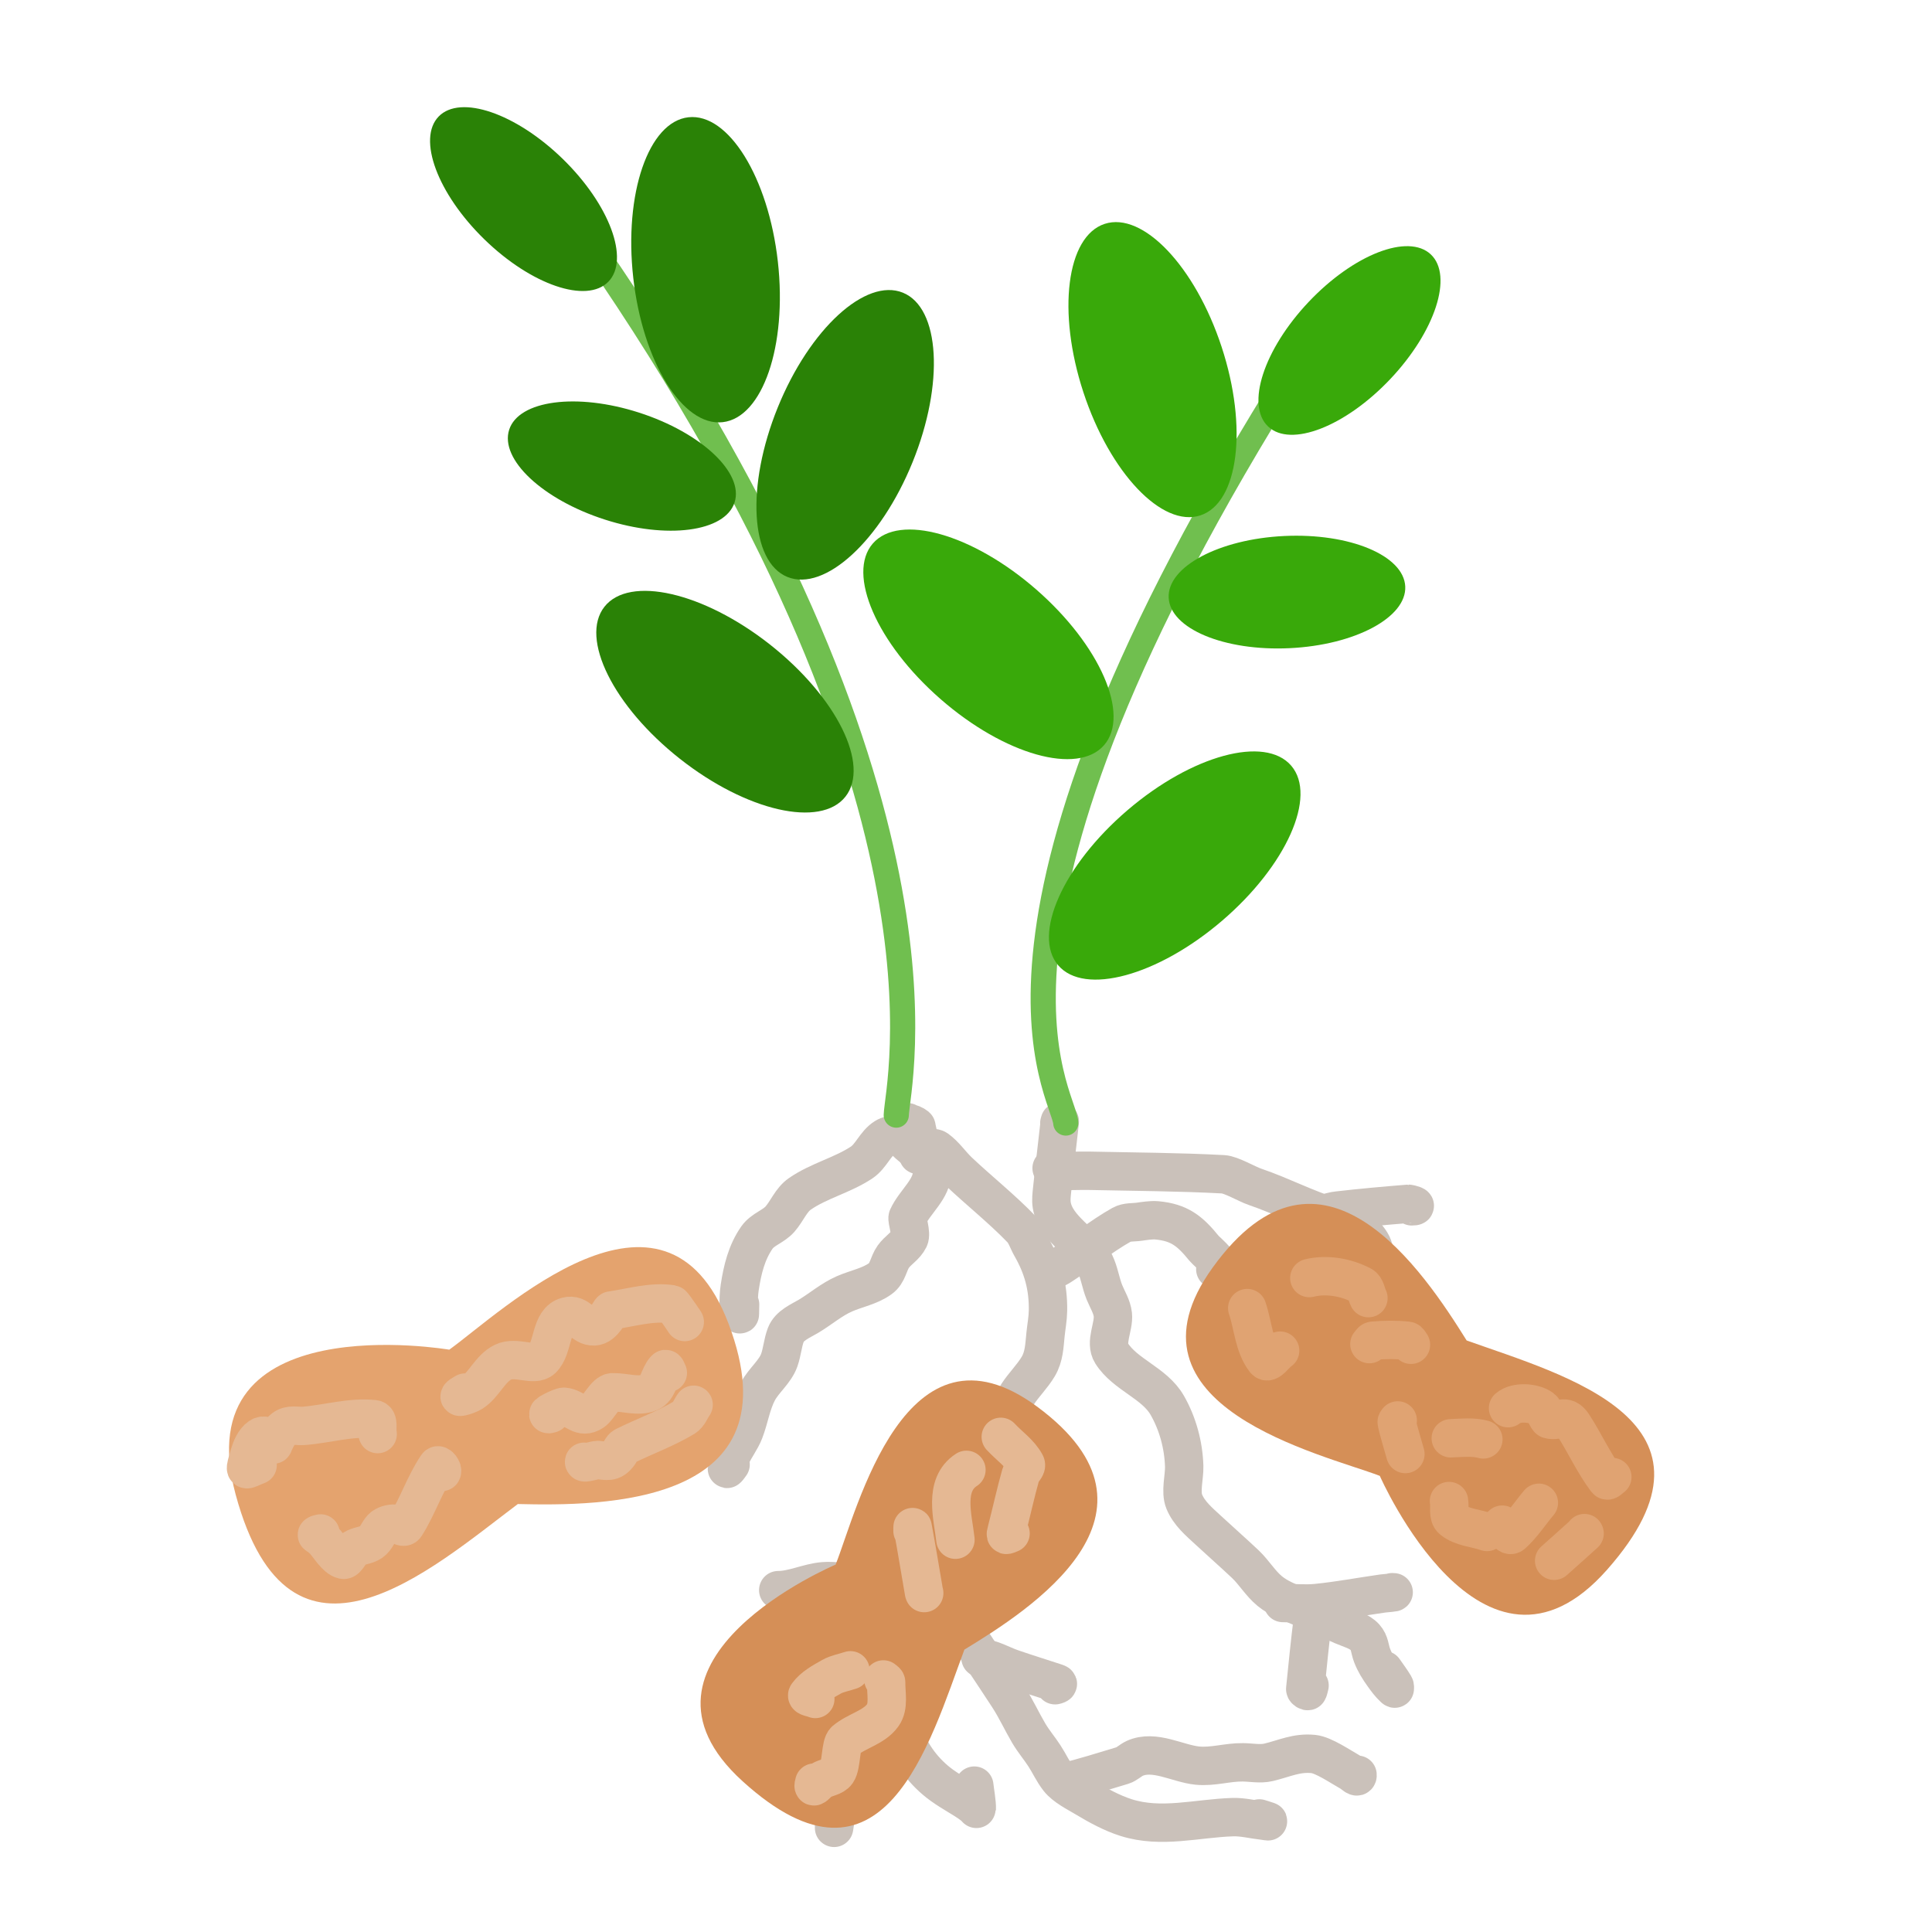 <?xml version="1.0" encoding="UTF-8" standalone="no"?>
<!DOCTYPE svg PUBLIC "-//W3C//DTD SVG 1.1//EN" "http://www.w3.org/Graphics/SVG/1.1/DTD/svg11.dtd">
<!-- Created with Vectornator (http://vectornator.io/) -->
<svg height="512.0px" stroke-miterlimit="10" style="fill-rule:nonzero;clip-rule:evenodd;stroke-linecap:round;stroke-linejoin:round;" version="1.1" viewBox="0 0 512 512" width="512.0px" xml:space="preserve" xmlns="http://www.w3.org/2000/svg" xmlns:xlink="http://www.w3.org/1999/xlink">
<defs/>
<g id="1" visibility="hidden">
<path d="M167.66 202.117C167.66 140.505 152.227 77.394 152.227 77.394C152.227 77.394 283.238 152.851 283.238 214.464C283.238 276.076 266.193 305.105 253.247 307.378C234.946 310.59 167.66 263.73 167.66 202.117Z" fill="#fd8d33" fill-rule="nonzero" opacity="1" stroke="none"/>
<path d="M206.955 179.104C224.834 120.142 228.379 55.269 228.379 55.269C228.379 55.269 331.856 165.496 313.977 224.458C296.099 283.419 271.363 306.253 258.315 304.671C239.869 302.435 189.076 238.065 206.955 179.104Z" fill="#f28126" fill-rule="nonzero" opacity="1" stroke="none"/>
<path d="M341.567 191.193C333.038 130.173 339.585 65.534 339.585 65.534C339.585 65.534 220.282 158.401 228.811 219.42C237.34 280.44 258.24 306.829 271.376 307.288C289.946 307.936 350.097 252.212 341.567 191.193Z" fill="#e37218" fill-rule="nonzero" opacity="1" stroke="none"/>
<path d="M370.771 403.444C395.687 347.094 469.37 117.822 469.37 117.822C469.37 117.822 287.062 334.765 280.981 396.076C278.73 418.765 265.674 489.189 278.81 489.647C297.38 490.295 340.569 471.749 370.771 403.444Z" fill="#2a8206" fill-rule="nonzero" opacity="1" stroke="none"/>
<path d="M251.42 367.214C217.524 315.415 64.477 128.008 64.477 128.008C64.477 128.008 147.772 400.264 196.144 438.895C214.044 453.19 266.287 502.68 273.851 491.855C284.545 476.552 292.508 430.003 251.42 367.214Z" fill="#2a8206" fill-rule="nonzero" opacity="1" stroke="none"/>
<path d="M262.098 304.826C267.706 447.996 269.566 487.499 269.566 487.499" fill="none" opacity="1" stroke="#70bf4f" stroke-linecap="round" stroke-linejoin="miter" stroke-width="10.176"/>
</g>
<g id="Layer-1">
<path d="M241.032 300.219C238.871 300.618 236.417 300.259 234.549 301.416C231.966 303.015 230.866 306.402 228.335 308.08C223.234 311.463 216.992 312.906 211.963 316.394C209.634 318.009 208.576 320.945 206.709 323.077C204.973 325.059 202.135 325.767 200.605 327.949C197.862 331.861 196.749 336.476 196.041 341.136C195.787 342.811 195.722 344.513 195.788 346.206C195.807 346.69 195.841 347.174 195.896 347.655C195.92 347.868 196.073 348.487 196.078 348.272C196.098 347.421 196.097 346.569 196.131 345.718" fill="none" opacity="1" stroke="#cac1ba" stroke-linecap="round" stroke-linejoin="miter" stroke-width="10.176"/>
<path d="M239.838 302.304C242.222 305.026 246.866 306.855 246.991 310.472C247.15 315.055 242.421 318.441 240.543 322.625C240.273 323.225 241.636 326.832 240.942 328.256C239.953 330.29 238.014 331.233 236.741 333.021C235.366 334.951 235.348 337.361 233.299 338.852C230.505 340.885 226.916 341.501 223.753 342.891C220.324 344.399 217.475 346.908 214.28 348.815C212.175 350.072 209.198 351.253 208.249 353.742C207.425 355.903 207.292 358.261 206.511 360.46C205.424 363.523 202.393 365.835 200.86 368.721C199.111 372.013 198.577 375.885 197.236 379.352C196.346 381.653 194.797 383.57 193.796 385.8C193.566 386.313 193.222 387.377 193.017 387.992C192.884 388.391 192.45 389.523 192.744 389.222C193.075 388.884 193.324 388.474 193.614 388.1" fill="none" opacity="1" stroke="#cac1ba" stroke-linecap="round" stroke-linejoin="miter" stroke-width="10.176"/>
<path d="M245.559 304.296C246.465 304.38 247.539 304.015 248.276 304.548C250.493 306.153 252.029 308.538 254.018 310.417C259.487 315.585 265.416 320.274 270.645 325.684C271.877 326.96 272.37 328.785 273.254 330.323C276.343 335.702 277.833 340.965 277.728 347.365C277.694 349.465 277.291 351.543 277.076 353.632C276.771 356.589 276.719 359.489 275.156 362.127C273.601 364.752 271.357 366.912 269.685 369.464C269.234 370.151 269.041 371.245 268.817 372.088C268.374 373.762 268.097 375.491 267.475 377.107C266.894 378.619 266.061 380.026 265.23 381.416C264.051 383.39 262.301 384.962 260.846 386.743C258.887 389.141 257.412 391.939 256.03 394.694C253.192 400.345 252.124 406.495 250.631 412.57C249.787 416.005 248.405 419.222 247.409 422.604C246.192 426.732 245.825 431.092 244.509 435.174C243.667 437.787 242.069 439.93 240.815 442.327C235.43 452.62 239.297 464.429 247.824 471.724C250.199 473.757 253.004 475.311 255.65 476.958C256.523 477.502 257.374 478.093 258.167 478.751C258.296 478.858 258.852 479.482 258.854 479.44C258.933 477.81 258.329 474.545 258.202 473.209" fill="none" opacity="1" stroke="#cac1ba" stroke-linecap="round" stroke-linejoin="miter" stroke-width="10.176"/>
<path d="M250.613 420.032C250.613 423.238 252.124 426.374 253.8 429.107C258.088 436.099 262.777 442.837 267.24 449.718C269.293 452.884 270.726 456.085 272.619 459.299C273.884 461.447 275.422 463.231 276.768 465.295C278.117 467.362 279.022 469.473 280.553 471.434C282.185 473.526 285.433 475.122 287.671 476.469C291.022 478.485 294.704 480.501 298.447 481.685C307.771 484.636 317.213 481.856 326.704 481.56C329.374 481.477 332.176 482.211 334.817 482.5C335.21 482.543 336.367 482.758 335.995 482.627C335.246 482.366 334.485 482.144 333.73 481.903" fill="none" opacity="1" stroke="#cac1ba" stroke-linecap="round" stroke-linejoin="miter" stroke-width="10.176"/>
<path d="M281.005 471.562C281.377 471.731 281.568 472.418 281.965 472.322C287.203 471.052 292.346 469.417 297.507 467.865C298.575 467.544 299.649 466.462 300.711 465.983C305.93 463.629 312.062 467.375 317.303 467.903C321.403 468.315 325.308 466.972 329.401 467.033C331.665 467.066 333.992 467.56 336.195 467.033C340.437 466.016 343.561 464.39 348.02 464.823C350.789 465.092 355.327 468.252 357.928 469.695C358.614 470.075 359.876 471.464 359.758 470.33" fill="none" opacity="1" stroke="#cac1ba" stroke-linecap="round" stroke-linejoin="miter" stroke-width="10.176"/>
<path d="M278.76 336.407C279.718 336.407 280.602 335.806 281.405 335.285C286.755 331.814 291.689 327.682 297.252 324.562C298.636 323.786 300.374 323.996 301.944 323.765C303.103 323.594 305.139 323.278 306.525 323.402C312.597 323.946 315.386 326.273 319.06 330.793C319.872 331.792 325.616 336.355 322.067 336.355" fill="none" opacity="1" stroke="#cac1ba" stroke-linecap="round" stroke-linejoin="miter" stroke-width="10.176"/>
<path d="M280.735 297.647C280.777 297.509 280.876 297.088 280.86 297.232C280.211 303.224 279.447 309.203 278.833 315.199C278.691 316.581 278.501 317.994 278.723 319.365C279.775 325.851 287.475 329.222 290.153 334.778C291.343 337.247 291.669 339.993 292.705 342.529C293.492 344.452 294.689 346.285 294.915 348.398C295.258 351.607 292.747 355.733 294.59 358.651C298.181 364.335 305.937 366.486 309.332 372.415C312.131 377.303 313.659 382.998 313.826 388.607C313.907 391.331 312.758 395.319 313.844 397.953C315.133 401.081 317.798 403.302 320.2 405.524C323.439 408.521 326.768 411.448 329.981 414.473C332.331 416.685 333.991 419.595 336.484 421.644C338.806 423.551 341.612 424.579 344.343 425.738C348.179 427.366 351.955 429.123 355.773 430.79C357.832 431.689 360.248 432.236 361.75 433.906C363.05 435.352 362.957 436.964 363.597 438.651C364.359 440.658 365.372 442.245 366.621 443.995C367.45 445.154 368.291 446.299 369.338 447.272C369.428 447.355 369.649 447.594 369.646 447.472C369.64 447.216 369.686 446.931 369.556 446.712C368.707 445.28 367.685 443.959 366.749 442.582" fill="none" opacity="1" stroke="#cac1ba" stroke-linecap="round" stroke-linejoin="miter" stroke-width="10.176"/>
<path d="M278.688 309.585C278.917 309.796 279.065 310.197 279.375 310.217C282.574 310.431 285.788 310.202 288.993 310.272C300.719 310.528 312.455 310.566 324.167 311.195C326.282 311.308 330.38 313.77 332.608 314.529C339.72 316.952 346.166 320.405 353.381 322.588C357.504 323.835 360.966 325.558 363.344 329.309C364.179 330.624 364.264 332.504 364.792 333.945C365.738 336.528 366.636 338.24 366.966 341.081C367.131 342.496 366.792 343.962 366.859 345.373C367.02 348.766 370.243 350.272 372.001 352.764C372.352 353.262 372.331 353.739 372.363 354.321C372.443 355.762 372.212 355.311 370.606 354.846" fill="none" opacity="1" stroke="#cac1ba" stroke-linecap="round" stroke-linejoin="miter" stroke-width="10.176"/>
<path d="M257.117 394.494C256.301 395.31 255.021 395.59 254.272 396.468C250.597 400.787 247.504 405.573 243.912 409.961C242.287 411.946 239.61 413.215 237.7 414.925C233.381 418.795 229.488 423.128 225.075 426.895C222.103 429.434 218.062 432.369 215.947 435.789C214.252 438.529 214.348 441.93 212.975 444.792" fill="none" opacity="1" stroke="#cac1ba" stroke-linecap="round" stroke-linejoin="miter" stroke-width="10.176"/>
<path d="M238.206 452.053C238.532 453.19 237.759 454.425 237.156 455.442C234.26 460.324 231.155 465.08 228.01 469.805C227.151 471.096 225.991 472.167 225.111 473.444C223.634 475.584 222.71 477.072 221.744 479.803C221.422 480.712 221.444 481.709 221.309 482.665C221.245 483.112 221.184 483.559 221.109 484.005C221.087 484.132 221.036 484.513 221.036 484.385C221.036 484.04 221.036 483.696 221.036 483.352C221.036 482.428 221.036 481.504 221.036 480.58" fill="none" opacity="1" stroke="#cac1ba" stroke-linecap="round" stroke-linejoin="miter" stroke-width="10.176"/>
<path d="M225.203 430.772C223.179 429.586 223.478 433.088 223.263 434.414C223.103 435.409 223.037 437.052 223.011 437.818C222.784 444.365 223.05 450.923 222.738 457.47C222.633 459.695 222.091 462.144 221.544 464.316C221.23 465.559 221.294 465.288 221.001 466.128C220.976 466.2 220.934 466.422 220.929 466.345C220.84 465.02 220.934 463.632 220.964 462.306" fill="none" opacity="1" stroke="#cac1ba" stroke-linecap="round" stroke-linejoin="miter" stroke-width="10.176"/>
<path d="M225.148 432.927C224.698 431.626 225.677 430.186 226.308 428.962C227.837 425.996 229.712 423.218 231.269 420.267C231.408 420.005 231.611 419.453 231.324 419.379C229.821 418.992 227.869 419.379 226.325 419.379C223.601 419.379 220.916 418.832 218.192 419.054C214.242 419.376 210.181 421.409 206.239 421.409" fill="none" opacity="1" stroke="#cac1ba" stroke-linecap="round" stroke-linejoin="miter" stroke-width="10.176"/>
<path d="M259.851 439.376C262.731 439.514 265.332 441.165 268.055 442.11C272.011 443.482 276.017 444.707 279.993 446.022C280.885 446.317 279.869 446.534 279.61 446.602" fill="none" opacity="1" stroke="#cac1ba" stroke-linecap="round" stroke-linejoin="miter" stroke-width="10.176"/>
<path d="M348.51 428.69C348.281 428.441 348.042 428.04 347.912 429.07C347.137 435.24 346.535 441.43 345.903 447.616C345.878 447.863 346.568 448.297 346.645 448.106C346.831 447.647 346.91 447.152 347.043 446.674" fill="none" opacity="1" stroke="#cac1ba" stroke-linecap="round" stroke-linejoin="miter" stroke-width="10.176"/>
<path d="M339.979 424.813C342.973 424.813 345.983 425.116 348.962 424.813C354.819 424.219 360.613 423.123 366.441 422.296C366.957 422.223 370.485 421.951 368.958 421.951" fill="none" opacity="1" stroke="#cac1ba" stroke-linecap="round" stroke-linejoin="miter" stroke-width="10.176"/>
<path d="M351.064 321.918C352.061 321.187 353.369 320.937 354.596 320.795C360.813 320.078 367.049 319.523 373.288 319.021C373.484 319.005 376.285 319.69 374.14 319.69" fill="none" opacity="1" stroke="#cac1ba" stroke-linecap="round" stroke-linejoin="miter" stroke-width="10.176"/>
<path d="M243.315 306.07C244.064 303.537 243.463 301.322 242.897 298.824C242.874 298.722 242.906 298.584 242.825 298.517C242.511 298.259 242.15 298.056 241.775 297.902C241.741 297.888 240.676 297.928 240.67 297.902C240.656 297.844 240.518 297.313 240.508 297.357C240.463 297.539 240.508 297.732 240.508 297.92" fill="none" opacity="1" stroke="#cac1ba" stroke-linecap="round" stroke-linejoin="miter" stroke-width="10.176"/>
</g>
<g id="33">
<path d="M119.059 357.678C132.849 347.761 176.097 306.125 193.052 350.737C211.473 399.206 159.35 399.115 137.23 398.584C114.163 415.946 76.851 449.279 62.454 396.082C48.798 345.623 119.059 357.678 119.059 357.678Z" fill="#e4a36e" fill-rule="nonzero" opacity="1" stroke="none"/>
<path d="M181.053 349.707C182.885 352.516 178.462 345.712 178.055 345.649C172.731 344.822 167.309 346.526 161.976 347.287C161.618 347.338 160.049 351.403 157.442 351.509C154.402 351.633 153.396 348 150.23 348.846C145.706 350.057 146.782 357.238 143.673 360.185C141.51 362.237 136.772 359.293 133.311 360.987C129.841 362.685 128.328 366.977 125.128 369.033C123.976 369.773 119.515 371.168 123.275 369.044" fill="none" opacity="1" stroke="#e5b893" stroke-linecap="round" stroke-linejoin="miter" stroke-width="10.176"/>
<path d="M176.98 363.84C176.751 363.511 176.565 362.56 176.292 362.853C174.622 364.653 174.458 368 172.208 368.982C169.168 370.308 165.574 368.888 162.258 368.975C160.499 369.02 158.646 373.063 157.116 374.096C153.926 376.25 152.483 373.075 149.476 372.806C148.598 372.727 143.52 375.41 145.961 374.619" fill="none" opacity="1" stroke="#e5b893" stroke-linecap="round" stroke-linejoin="miter" stroke-width="10.176"/>
<path d="M183.816 372.275C182.991 373.404 182.541 374.944 181.342 375.663C176.315 378.68 170.735 380.661 165.487 383.274C164.677 383.677 164.458 384.764 163.896 385.473C162.118 387.717 160.82 387.112 158.489 386.918C157.747 386.856 154.593 387.965 154.789 387.384" fill="none" opacity="1" stroke="#e5b893" stroke-linecap="round" stroke-linejoin="miter" stroke-width="10.176"/>
<path d="M117.078 390.077C117.494 389.54 116.231 387.889 115.849 388.451C112.485 393.403 110.676 399.283 107.446 404.324C106.926 405.137 105.565 403.852 104.603 403.784C103.559 403.71 101.956 404.143 101.212 404.94C100.139 406.089 99.722 407.744 98.375 408.671C96.955 409.648 95.043 409.564 93.632 410.514C92.938 410.981 91.924 413.574 90.986 413.368C89.006 412.935 87.156 409.619 85.847 408.258C85.45 407.845 85.008 407.475 84.573 407.1C84.398 406.95 83.827 406.82 84.016 406.688C84.287 406.499 84.643 406.484 84.957 406.383" fill="none" opacity="1" stroke="#e5b893" stroke-linecap="round" stroke-linejoin="miter" stroke-width="10.176"/>
<path d="M100.087 380.042C99.774 378.728 100.49 376.248 99.147 376.101C92.903 375.416 86.651 377.404 80.388 377.881C78.79 378.003 76.768 377.363 75.192 378.58C73.944 379.543 73.171 381.15 72.545 382.556C72.505 382.644 72.503 382.855 72.367 382.869C71.814 382.923 70.661 378.312 67.87 381.739C66.69 383.189 66.145 385.251 65.643 387.013C64.677 390.409 65.124 389.469 68.272 388.268" fill="none" opacity="1" stroke="#e5b893" stroke-linecap="round" stroke-linejoin="miter" stroke-width="10.176"/>
</g>
<clipPath id="ArtboardFrame">
<rect height="512" width="512" x="0" y="0"/>
</clipPath>
<g clip-path="url(#ArtboardFrame)" id="3">
<path d="M237.522 295.515C237.722 287.338 257.395 211.31 157.259 66.058" fill="none" opacity="1" stroke="#70bf4f" stroke-linecap="round" stroke-linejoin="miter" stroke-width="6.672"/>
<path d="M206.112 107.981C214.558 87.175 229.402 73.556 239.268 77.561C249.133 81.566 250.284 101.678 241.839 122.483C233.393 143.288 218.549 156.908 208.684 152.903C198.818 148.898 197.667 128.786 206.112 107.981Z" fill="#2a8206" fill-rule="nonzero" opacity="1" stroke="none"/>
<path d="M167.823 73.633C165.314 51.319 171.857 32.266 182.438 31.077C193.019 29.887 203.63 47.011 206.139 69.324C208.648 91.638 202.104 110.691 191.524 111.88C180.943 113.07 170.332 95.946 167.823 73.633Z" fill="#2a8206" fill-rule="nonzero" opacity="1" stroke="none"/>
<path d="M180.19 201.098C162.553 187.202 153.596 169.157 160.185 160.794C166.775 152.43 186.414 156.915 204.052 170.81C221.69 184.706 230.646 202.751 224.057 211.115C217.468 219.478 197.828 214.994 180.19 201.098Z" fill="#2a8206" fill-rule="nonzero" opacity="1" stroke="none"/>
<path d="M160.237 137.677C143.741 132.359 132.413 121.707 134.934 113.885C137.456 106.063 152.872 104.032 169.368 109.35C185.864 114.668 197.193 125.32 194.671 133.142C192.15 140.964 176.733 142.995 160.237 137.677Z" fill="#2a8206" fill-rule="nonzero" opacity="1" stroke="none"/>
<path d="M128.356 63.424C115.94 51.331 110.524 36.755 116.258 30.867C121.993 24.98 136.706 30.011 149.122 42.103C161.538 54.196 166.955 68.772 161.22 74.66C155.486 80.547 140.772 75.517 128.356 63.424Z" fill="#2a8206" fill-rule="nonzero" opacity="1" stroke="none"/>
<path d="M-74.885-60.381C-74.734-60.323-74.582-60.266-74.43-60.209" fill="none" opacity="1" stroke="#70bf4f" stroke-linecap="round" stroke-linejoin="miter" stroke-width="6.672"/>
<path d="M282.447 297.613C281.912 289.451 249.045 246.651 343.133 97.41" fill="none" opacity="1" stroke="#70bf4f" stroke-linecap="round" stroke-linejoin="miter" stroke-width="6.672"/>
<path d="M274.623 156.23C257.705 141.467 238.315 136.003 231.314 144.026C224.314 152.048 232.354 170.52 249.273 185.282C266.192 200.045 285.582 205.509 292.582 197.486C299.583 189.463 291.542 170.992 274.623 156.23Z" fill="#39a90a" fill-rule="nonzero" opacity="1" stroke="none"/>
<path d="M323.746 91.941C316.741 70.608 302.861 56.007 292.745 59.329C282.629 62.65 280.108 82.637 287.113 103.97C294.118 125.304 307.998 139.905 318.114 136.583C328.23 133.261 330.752 113.274 323.746 91.941Z" fill="#39a90a" fill-rule="nonzero" opacity="1" stroke="none"/>
<path d="M323.857 244.013C340.909 229.405 349.117 211.007 342.19 202.921C335.263 194.835 315.824 200.122 298.771 214.731C281.719 229.339 273.511 247.736 280.438 255.822C287.365 263.908 306.804 258.621 323.857 244.013Z" fill="#39a90a" fill-rule="nonzero" opacity="1" stroke="none"/>
<path d="M341.767 171.773C359.079 170.948 372.796 163.625 372.405 155.415C372.014 147.206 357.663 141.22 340.35 142.045C323.038 142.87 309.321 150.193 309.712 158.403C310.103 166.612 324.455 172.598 341.767 171.773Z" fill="#39a90a" fill-rule="nonzero" opacity="1" stroke="none"/>
<path d="M368.438 100.455C380.347 87.863 385.16 73.077 379.189 67.43C373.218 61.783 358.723 67.413 346.814 80.005C334.905 92.598 330.092 107.384 336.063 113.031C342.034 118.678 356.529 113.048 368.438 100.455Z" fill="#39a90a" fill-rule="nonzero" opacity="1" stroke="none"/>
</g>
<g id="Layer-5" visibility="hidden">
<path d="M155.185 184.804C155.185 136.901 122.26 102.374 161.405 102.374C166.253 102.374 169.656 107.483 175.038 107.959C178.678 108.282 183.943 102.8 187.734 103.287C192.153 103.855 198.297 110.542 202.725 111.549C206.701 112.453 215.806 109.809 219.624 110.917C226.474 112.906 229.596 117.946 234.977 121.226C250.378 130.618 262.37 143.077 262.37 164.633C262.37 212.536 282.763 249.633 243.618 249.633C204.472 249.633 155.185 232.708 155.185 184.804Z" fill="#f1afe6" fill-rule="nonzero" opacity="1" stroke="none"/>
<path d="M184.305 138.343C184.305 116.403 154.426 91.168 164.167 75.175C167.314 70.008 168.251 56.336 176.157 56.329C187.109 56.319 193.643 48.994 207.89 46.034C207.89 46.034 220.015 49.599 231.757 49.005C242.214 48.476 252.135 43.78 256.52 43.78C263.93 43.78 277.387 41.465 287.662 44.407C293.49 46.076 298.054 56.267 304.209 56.504C316.381 56.974 329.709 57.388 334.471 61.789C339.921 66.825 336.089 76.221 339.653 82.156C349.206 98.065 329.591 116.637 329.591 138.343C329.591 190.244 297.068 232.319 256.948 232.319C216.828 232.319 184.305 190.244 184.305 138.343Z" fill="#f1afe6" fill-rule="nonzero" opacity="1" stroke="none"/>
<path d="M181.318 73.822C181.318 61.022 215.54 52.648 254.494 52.648C293.448 52.648 327.055 68.104 327.055 80.904C327.055 85.45 316.89 80.388 303.846 79.317C296.755 78.734 289.172 83.793 281.086 81.974C272.728 80.094 269.915 73.485 260.374 72.337C255.142 71.708 243.662 79.387 238.613 78.864C232.027 78.18 222.142 73.085 216.581 73.085C177.627 73.085 181.318 86.622 181.318 73.822Z" fill="#f092df" fill-rule="nonzero" opacity="1" stroke="none"/>
<path d="M129.693 131.771C129.693 109.571 158.61 91.575 194.281 91.575C229.951 91.575 257.802 127.151 257.802 149.35C257.802 163.743 238.968 150.353 225.889 161.722C221.919 165.173 213.287 154.848 207.562 154.442C201.677 154.024 198.022 161.145 191.663 161.145C182.136 161.145 178.139 148.976 168.033 151.762C155.797 155.135 152.565 148.548 149.851 143.509C143.414 131.554 129.693 142.756 129.693 131.771Z" fill="#f9c8f1" fill-rule="nonzero" opacity="1" stroke="none"/>
<path d="M224.538 213.283C224.538 175.384 289.401 130.797 332.561 130.797C375.721 130.797 341.828 152.756 341.828 190.656C341.828 228.555 318.222 252.225 275.062 252.225C231.903 252.225 224.538 251.182 224.538 213.283Z" fill="#f8bced" fill-rule="nonzero" opacity="1" stroke="none"/>
<path d="M228.737 192.221C228.737 166.782 274.639 101.622 305.589 101.622C336.538 101.622 362.881 109.339 362.881 134.777C362.881 143.906 350.3 140.366 344.726 147.524C338.8 155.134 346.299 163.551 335.98 163.055C316.34 162.111 306.842 180.837 306.842 180.837C306.842 180.837 297.947 172.008 288.079 176.014C284.777 177.354 277.869 189.372 274.186 191.197C271.176 192.689 259.932 184.665 256.971 185.888C239.268 193.198 228.737 205.046 228.737 192.221Z" fill="#f7ccef" fill-rule="nonzero" opacity="1" stroke="none"/>
<path d="M248.516 252.631C246.753 452.051 277.013 462.357 258.883 488.954C240.753 515.551 222.416 426.279 184.198 367.907C145.98 309.534 99.709 262.78 99.709 262.78" fill="none" opacity="1" stroke="#70bf4f" stroke-linecap="round" stroke-linejoin="miter" stroke-width="10.176"/>
<path d="M41.816 233.852C41.816 204.634 26.3 181.319 47.456 181.319C68.613 181.319 91.257 190.478 110.63 210.582C130.904 231.62 131.695 280.628 110.538 280.628C89.382 280.628 41.816 263.069 41.816 233.852ZM90.091 358.516C73.485 340.355 50.589 334.682 63.739 322.658C76.889 310.633 96.17 303.456 119.638 304.941C144.197 306.495 172.543 336.508 159.392 348.532C146.242 360.557 106.697 376.677 90.091 358.516ZM142.836 446.241C119.756 437.703 96.804 443.147 102.986 426.434C109.169 409.722 123.021 394.511 144.563 385.082C167.106 375.215 206.05 388.912 199.868 405.624C193.685 422.336 165.916 454.779 142.836 446.241ZM211.094 283.024C202.303 261.632 206.649 239.892 191.158 246.258C175.668 252.624 161.844 266.143 153.709 286.691C145.195 308.196 159.362 344.316 174.852 337.95C190.342 331.584 219.885 304.417 211.094 283.024ZM262.084 355.835C258.775 332.944 268.292 312.921 251.717 315.316C235.141 317.712 218.438 327.452 205.537 345.396C192.035 364.174 196.965 402.659 213.54 400.263C230.115 397.867 265.392 378.725 262.084 355.835Z" fill="#579f3a" fill-rule="nonzero" opacity="1" stroke="none"/>
<path d="M460.954 307.185C467.346 281.472 486.102 264.347 467.483 259.719C448.864 255.091 426.933 258.198 405.485 271.652C383.04 285.732 371.624 328.688 390.243 333.317C408.861 337.945 454.563 332.898 460.954 307.185ZM391.198 406.336C409.786 393.986 431.177 394.002 422.234 380.543C413.292 367.084 397.894 356.55 376.915 352.723C354.962 348.718 323.451 368.93 332.393 382.389C341.336 395.848 372.611 418.686 391.198 406.336ZM325.589 472.001C347.769 469.536 366.777 479.348 364.992 463.287C363.207 447.227 354.344 430.81 337.448 417.8C319.767 404.184 282.498 407.719 284.283 423.779C286.068 439.839 303.41 474.466 325.589 472.001ZM301.223 313.428C313.639 296.525 314.571 276.442 326.811 285.433C339.05 294.424 348.259 309.345 350.923 329.209C353.712 349.997 333.343 378.685 321.103 369.695C308.863 360.704 288.806 330.332 301.223 313.428ZM240.421 366.351C248.34 346.93 244.346 327.226 258.409 332.961C272.472 338.695 285.041 350.92 292.47 369.535C300.244 389.014 287.486 421.804 273.423 416.07C259.36 410.336 232.502 385.773 240.421 366.351Z" fill="#65c73c" fill-rule="nonzero" opacity="1" stroke="none"/>
<path d="M388.846 324.088C388.846 324.088 344.263 352.736 306.833 388.83C267.9 426.372 255.031 494.079 255.031 494.079" fill="none" opacity="1" stroke="#57a237" stroke-linecap="round" stroke-linejoin="miter" stroke-width="10.176"/>
<path d="M243.269 249.164C239.296 254.517 237.499 251.217 231.605 255.298C230.472 256.082 221.835 262.711 223.029 260.959" fill="none" opacity="1" stroke="#57a237" stroke-linecap="round" stroke-linejoin="miter" stroke-width="2.176"/>
<path d="M253.44 250.483C253.293 250.563 265.096 254.474 265.17 254.624C266.096 256.51 268.915 255.748 270.527 257.099C277.004 262.526 269.805 261.364 275.645 267.097C276.964 268.392 282.082 276.945 280.969 276.389" fill="none" opacity="1" stroke="#57a237" stroke-linecap="round" stroke-linejoin="miter" stroke-width="2.176"/>
<path d="M250.895 249.636C247.168 255 245.244 261.414 242.487 267.336C241.4 269.671 239.633 271.597 238.557 273.947C238.242 274.634 232.498 288.871 235.301 283.945" fill="none" opacity="1" stroke="#57a237" stroke-linecap="round" stroke-linejoin="miter" stroke-width="2.176"/>
</g>
<g id="Layer-6" visibility="hidden">
<path d="M225.955 6.531C223.884 9.03 222.3 12.03 219.742 14.027C199.326 29.962 178.369 45.202 157.233 60.167C151.38 64.312 144.694 67.147 138.633 70.98C116.028 85.278 92.34 100.303 75.462 121.429C61.079 139.433 55.157 162.687 48.875 184.336C46.41 192.83 44.365 200.54 43.092 209.313C42.961 210.215 42.974 211.132 42.893 212.039C42.89 212.074 42.863 212.174 42.861 212.139C42.673 209.043 44.003 206.039 44.439 202.968" fill="none" opacity="1" stroke="#a05c1a" stroke-linecap="round" stroke-linejoin="miter" stroke-width="10.176"/>
<path d="M228.912 9.787C229.1 9.528 229.509 8.743 229.538 9.061C230.337 17.703 231.097 26.348 231.838 34.995C232.028 37.217 232.22 39.44 232.332 41.667C233.027 55.542 234.207 70.066 232.922 83.929C232.084 92.967 230.05 102.437 228.486 111.305C225.699 127.106 223.349 143.807 218.199 158.996C210.681 181.17 199.644 201.876 192.959 224.43C187.499 242.852 182.689 262.243 181.126 281.451C179.893 296.614 179.878 311.739 179.974 326.937C180.147 354.169 183.332 381.247 183.458 408.477C183.489 415.312 183.458 422.15 183.458 428.986C183.458 431.187 183.458 433.389 183.458 435.59C183.458 436.551 183.458 440.032 183.458 438.711C183.458 433.953 182.03 429.245 181.126 424.582" fill="none" opacity="1" stroke="#a05c1a" stroke-linecap="round" stroke-linejoin="miter" stroke-width="10.176"/>
<path d="M232.332 7.615C232.342 7.374 232.206 6.711 232.364 6.893C240.235 15.966 247.763 25.331 255.599 34.433C267.591 48.362 279.031 60.953 288.105 77.03C293.774 87.075 298.279 98.042 303.023 108.548C309.779 123.508 316.399 138.554 320.938 154.361C327.28 176.45 331.545 198.957 338.681 220.879C344.144 237.662 352.174 253.632 358.995 269.881C368.693 292.982 379.354 315.533 393.701 336.14C397.307 341.319 401.156 346.325 404.741 351.52C405.329 352.372 406.739 354.954 406.714 353.919C406.684 352.714 406.951 351.462 406.614 350.304C405.971 348.096 404.754 346.098 403.824 343.995" fill="none" opacity="1" stroke="#a05c1a" stroke-linecap="round" stroke-linejoin="miter" stroke-width="10.176"/>
<path d="M234.368 9.819C234.769 9.145 234.361 8.014 234.994 7.551C238.638 4.882 246.784 9.701 250.079 12.019C260.8 19.558 271.239 27.889 280.708 36.932C292.192 47.9 303.787 60.069 316.86 69.139C330.616 78.682 346.561 84.284 360.569 93.395C380.155 106.132 397.663 124.739 411.281 143.58C421.142 157.223 429.534 171.741 439.646 185.221C442.935 189.606 446.659 193.702 449.606 198.333C451.143 200.75 454.289 203.913 450.458 201.689" fill="none" opacity="1" stroke="#a05c1a" stroke-linecap="round" stroke-linejoin="miter" stroke-width="10.176"/>
<path d="M110.826 91.458C110.126 91.731 109.082 91.617 108.725 92.279C102.814 103.23 97.424 114.464 92.289 125.801C90.43 129.906 91.484 138.984 91.436 143.843C91.257 162.046 95.993 179.05 98.897 196.89C100.516 206.837 103.236 216.521 104.879 226.435C104.983 227.062 108.532 242.186 106.127 235.474" fill="none" opacity="1" stroke="#a05c1a" stroke-linecap="round" stroke-linejoin="miter" stroke-width="2.176"/>
<path d="M156.312 65.919C156.104 65.634 155.797 64.731 155.687 65.066C155.198 66.546 155.121 68.143 155.065 69.701C154.552 83.839 154.72 98.002 153.981 112.13C153.78 115.973 152.133 119.603 151.35 123.37C148.971 134.818 146.598 146.185 144.515 157.681C143.309 164.342 141.426 172.122 141.426 178.748C141.426 179.706 142.079 176.948 142.411 176.05" fill="none" opacity="1" stroke="#a05c1a" stroke-linecap="round" stroke-linejoin="miter" stroke-width="2.176"/>
<path d="M185.004 269.028C187.195 277.65 187.874 286.805 191.576 294.894C202.153 318.006 215.575 339.707 227.597 362.101C229.276 365.229 231.048 368.308 232.659 371.471C233.155 372.446 233.648 373.306 234.038 374.297C234.259 374.859 234.882 376.477 234.926 375.875C235.054 374.155 233.588 372.47 232.989 371.14" fill="none" opacity="1" stroke="#a05c1a" stroke-linecap="round" stroke-linejoin="miter" stroke-width="2.176"/>
<path d="M188.651 255.684C184.817 255.044 180.943 257.933 178.037 260.515C166.705 270.58 156.012 281.344 145.105 291.869C142.156 294.714 139.211 297.969 136.692 301.171C133.424 305.324 130.102 309.626 127.457 314.219C125.813 317.075 125.436 318.692 124.663 321.812C124.599 322.071 124.537 322.862 124.5 322.597C124.328 321.373 124.24 320.137 124.038 318.918" fill="none" opacity="1" stroke="#a05c1a" stroke-linecap="round" stroke-linejoin="miter" stroke-width="2.176"/>
<path d="M214.748 181.506C214.364 184.135 213.685 186.738 213.596 189.393C213.356 196.566 212.385 203.88 213.763 210.923C217.829 231.703 224.404 251.913 229.833 272.38C229.877 272.546 236.075 289.053 234.073 279.051C233.633 276.852 232.934 274.712 232.364 272.543" fill="none" opacity="1" stroke="#a05c1a" stroke-linecap="round" stroke-linejoin="miter" stroke-width="2.176"/>
<path d="M220.531 137.502C214.921 142.693 210.197 148.767 204.955 154.329C193.924 166.034 182.513 177.375 171.298 188.903C167.727 192.574 164.38 196.558 161.701 200.931C160.887 202.259 160.455 203.573 159.959 205.041C159.822 205.447 159.366 206.652 159.533 206.256C160.635 203.646 160.371 204.392 160.947 202.279" fill="none" opacity="1" stroke="#a05c1a" stroke-linecap="round" stroke-linejoin="miter" stroke-width="2.176"/>
<path d="M225.297 121.134C227.214 122.58 229.451 123.68 231.048 125.474C235.103 130.028 239.624 134.471 242.124 140.033C249.745 156.987 254.963 174.924 261.155 192.45C262.418 196.025 264.44 200.036 260.234 201.358" fill="none" opacity="1" stroke="#a05c1a" stroke-linecap="round" stroke-linejoin="miter" stroke-width="2.176"/>
<path d="M216.226 227.124C216.291 227.091 216.376 226.968 216.422 227.025C225.582 238.461 234.61 250.003 243.734 261.467C244.79 262.794 248.993 265.672 245.181 264.429" fill="none" opacity="1" stroke="#a05c1a" stroke-linecap="round" stroke-linejoin="miter" stroke-width="2.176"/>
<path d="M225.066 260.746C225.066 260.395 225.15 259.353 225.066 259.694C221.776 273.149 218.553 286.622 215.437 300.119C215.433 300.139 215.35 305.619 215.142 302.618" fill="none" opacity="1" stroke="#a05c1a" stroke-linecap="round" stroke-linejoin="miter" stroke-width="2.176"/>
<path d="M206.302 326.479C206.083 326.609 205.634 326.615 205.645 326.869C205.815 330.776 206.131 334.692 206.829 338.539C209.255 351.918 212.24 365.19 215.011 378.502C215.205 379.436 215.206 376.599 215.206 375.644" fill="none" opacity="1" stroke="#a05c1a" stroke-linecap="round" stroke-linejoin="miter" stroke-width="2.176"/>
<path d="M208.371 326.642C208.141 326.642 207.48 326.531 207.681 326.642C217.914 332.316 228.258 337.788 238.541 343.369C239.595 343.941 242.527 344.916 239.856 344.916" fill="none" opacity="1" stroke="#a05c1a" stroke-linecap="round" stroke-linejoin="miter" stroke-width="2.176"/>
<path d="M146.683 290.39C145.948 290.568 145.483 290.418 145.4 291.343C143.867 308.502 141.86 325.634 141.064 342.843C140.947 345.374 142.209 347.781 142.674 350.272C143.638 355.441 142.74 361.958 142.016 367.031C141.671 369.456 141.818 368.334 141.295 371.108C141.182 371.706 141.041 373.522 141.032 372.914C141.007 371.316 141.032 369.718 141.032 368.119C141.032 365.884 141.032 363.648 141.032 361.412" fill="none" opacity="1" stroke="#a05c1a" stroke-linecap="round" stroke-linejoin="miter" stroke-width="2.176"/>
<path d="M177.643 184.268C174.732 185.918 174.112 190.038 173.139 193.239C169.098 206.53 165.646 219.993 161.9 233.37C161.684 234.141 160.606 241.867 160.521 236.789" fill="none" opacity="1" stroke="#a05c1a" stroke-linecap="round" stroke-linejoin="miter" stroke-width="2.176"/>
<path d="M152.434 118.24C153.613 121.36 154.396 123.148 154.734 127.148C155.665 138.157 155.859 149.218 156.575 160.243C156.654 161.448 157.56 164.933 157.56 163.727" fill="none" opacity="1" stroke="#a05c1a" stroke-linecap="round" stroke-linejoin="miter" stroke-width="2.176"/>
<path d="M94.162 170.072C94.162 175.188 92.479 180.17 91.895 185.253C89.648 204.808 87.044 224.342 85.749 243.983C85.61 246.089 86.96 248.028 87.622 250.033C88.837 253.713 92.226 259.73 90.153 251.312" fill="none" opacity="1" stroke="#a05c1a" stroke-linecap="round" stroke-linejoin="miter" stroke-width="2.176"/>
<path d="M91.042 151.667C90.977 151.798 90.744 151.957 90.846 152.061C93.268 154.526 96.26 156.448 98.403 159.159C106.203 169.029 113.182 179.522 120.586 189.692C121.469 190.905 122.427 192.492 123.711 193.275" fill="none" opacity="1" stroke="#a05c1a" stroke-linecap="round" stroke-linejoin="miter" stroke-width="2.176"/>
<path d="M250.438 163.595C250.745 163.639 251.184 163.471 251.359 163.727C259.503 175.683 267.45 187.776 275.22 199.979C276.212 201.537 276.816 203.31 277.619 204.973C280.134 210.182 282.521 215.529 285.343 220.584C286.372 222.428 287.659 223.956 289.153 225.45C289.297 225.594 289.84 225.874 289.647 225.809C288.903 225.559 288.202 225.195 287.479 224.888" fill="none" opacity="1" stroke="#a05c1a" stroke-linecap="round" stroke-linejoin="miter" stroke-width="2.176"/>
<path d="M257.767 190.282C257.904 190.145 258.193 189.665 258.162 189.856C255.783 204.239 253.053 218.569 251.032 233.007C250.748 235.037 251.07 237.111 251.259 239.152C251.432 241.018 251.752 242.87 252.116 244.708C252.531 246.807 253.066 248.88 253.594 250.954C253.835 251.896 255.862 260.556 255.862 255.979" fill="none" opacity="1" stroke="#a05c1a" stroke-linecap="round" stroke-linejoin="miter" stroke-width="2.176"/>
<path d="M278.902 209.803C279.088 209.87 279.467 209.805 279.46 210.002C278.782 228.929 277.566 247.834 276.862 266.76C276.799 268.449 277.023 270.137 277.161 271.822C277.29 273.4 278.934 284.518 278.934 275.436" fill="none" opacity="1" stroke="#a05c1a" stroke-linecap="round" stroke-linejoin="miter" stroke-width="2.176"/>
<path d="M316.96 151.535C316.937 151.404 316.902 151.008 316.892 151.141C315.108 175.075 312.938 198.986 311.635 222.951C311.448 226.404 311.582 230.076 312.982 233.238C313.147 233.608 313.047 232.422 312.982 232.022C312.75 230.586 312.39 229.174 312.094 227.75" fill="none" opacity="1" stroke="#a05c1a" stroke-linecap="round" stroke-linejoin="miter" stroke-width="2.176"/>
<path d="M296.582 99.477C298.386 105.326 295.842 111.697 295.598 117.814C294.577 143.312 293.214 168.806 292.935 194.324C292.927 195.077 297.924 201.34 296.614 195.738" fill="none" opacity="1" stroke="#a05c1a" stroke-linecap="round" stroke-linejoin="miter" stroke-width="2.176"/>
<path d="M314.824 132.504C315.678 132.297 316.574 131.547 317.386 131.883C324.829 134.959 332.761 137.53 339.076 142.528C355.034 155.16 368.798 170.341 383.61 184.3C384.977 185.588 380 185.583 378.122 185.583" fill="none" opacity="1" stroke="#a05c1a" stroke-linecap="round" stroke-linejoin="miter" stroke-width="2.176"/>
<path d="M294.478 153.145C298.594 160.488 299.908 168.975 304.338 176.05" fill="none" opacity="1" stroke="#a05c1a" stroke-linecap="round" stroke-linejoin="miter" stroke-width="2.176"/>
<path d="M294.019 127.674C290.087 133.708 287.254 142.849 282.254 147.032" fill="none" opacity="1" stroke="#a05c1a" stroke-linecap="round" stroke-linejoin="miter" stroke-width="2.176"/>
<path d="M281.824 73.674C275.876 88.486 269.552 103.152 263.981 118.109C263.399 119.67 263.609 121.419 263.423 123.075" fill="none" opacity="1" stroke="#a05c1a" stroke-linecap="round" stroke-linejoin="miter" stroke-width="2.176"/>
<path d="M347.194 249.539C347.041 251.193 346.734 252.84 346.736 254.501C346.767 285.241 346.858 315.984 347.294 346.721C347.305 347.548 349.561 357.299 349.561 350.436" fill="none" opacity="1" stroke="#a05c1a" stroke-linecap="round" stroke-linejoin="miter" stroke-width="2.176"/>
<path d="M373.817 312.609C374.014 311.743 374.389 309.123 374.407 310.011C374.446 311.958 373.759 313.886 373.881 315.83C375.558 342.537 377.567 369.224 379.799 395.89C379.999 398.274 384.631 407.977 382.426 400.49" fill="none" opacity="1" stroke="#a05c1a" stroke-linecap="round" stroke-linejoin="miter" stroke-width="2.176"/>
<path d="M378.353 362.958C386.222 376.117 391.382 390.741 396.953 405.025" fill="none" opacity="1" stroke="#a05c1a" stroke-linecap="round" stroke-linejoin="miter" stroke-width="2.176"/>
<path d="M379.831 357.765C377.204 357.765 374.677 360.074 373.455 362.4C369.742 369.466 367.093 377.047 363.594 384.221C363.31 384.803 363.703 382.93 363.758 382.284" fill="none" opacity="1" stroke="#a05c1a" stroke-linecap="round" stroke-linejoin="miter" stroke-width="2.176"/>
<path d="M377.332 302.65C377.18 302.278 376.498 301.392 376.874 301.534C378.901 302.294 380.75 303.48 382.589 304.622C404.263 318.085 425.771 331.811 447.402 345.342C450.268 347.135 448.011 344.182 446.907 343.338" fill="none" opacity="1" stroke="#a05c1a" stroke-linecap="round" stroke-linejoin="miter" stroke-width="2.176"/>
<path d="M363.399 286.317C363.738 286.021 363.976 285.331 364.415 285.428C371.066 286.895 377.554 289.02 384.104 290.884C396.648 294.454 409.199 298.006 421.699 301.729C421.825 301.766 421.502 301.904 421.404 301.992" fill="none" opacity="1" stroke="#a05c1a" stroke-linecap="round" stroke-linejoin="miter" stroke-width="2.176"/>
<path d="M406.187 352.604C406.221 352.341 406.164 351.58 406.287 351.815C409.566 358.1 412.847 364.396 415.721 370.877C420.958 382.689 425.619 394.748 430.607 406.667C431.038 407.697 429.796 404.587 429.391 403.547" fill="none" opacity="1" stroke="#a05c1a" stroke-linecap="round" stroke-linejoin="miter" stroke-width="2.176"/>
<path d="M408.292 352.672C408.632 353.121 408.907 353.627 409.312 354.019C421.938 366.208 434.394 378.583 447.37 390.398C448.084 391.049 447.86 388.507 447.86 387.541" fill="none" opacity="1" stroke="#a05c1a" stroke-linecap="round" stroke-linejoin="miter" stroke-width="2.176"/>
<path d="M185.956 434.474C185.792 434.43 185.437 434.174 185.462 434.342C186.207 439.276 186.617 444.321 188.16 449.065C191.25 458.559 195.846 467.5 199.3 476.868C199.571 477.603 198.272 475.685 197.758 475.094" fill="none" opacity="1" stroke="#a05c1a" stroke-linecap="round" stroke-linejoin="miter" stroke-width="2.176"/>
<path d="M182.804 433.88C179.576 447.44 178.871 461.482 177.248 475.325C177.126 476.37 177.248 473.221 177.248 472.169" fill="none" opacity="1" stroke="#a05c1a" stroke-linecap="round" stroke-linejoin="miter" stroke-width="2.176"/>
<path d="M185.167 417.874C186.647 418.248 188.31 418.19 189.607 418.994C199.86 425.353 209.609 432.489 219.61 439.237" fill="none" opacity="1" stroke="#a05c1a" stroke-linecap="round" stroke-linejoin="miter" stroke-width="2.176"/>
<path d="M348.772 252.396C352.124 252.287 355.557 251.33 358.828 252.069C364.497 253.351 369.584 256.503 375.097 258.347C382.04 260.669 389.141 262.489 396.164 264.56" fill="none" opacity="1" stroke="#a05c1a" stroke-linecap="round" stroke-linejoin="miter" stroke-width="2.176"/>
<path d="M353.308 91.458C353.253 91.577 353.127 91.686 353.144 91.816C355.333 108.708 357.607 125.589 359.916 142.464C359.98 142.932 359.892 141.521 359.88 141.049" fill="none" opacity="1" stroke="#a05c1a" stroke-linecap="round" stroke-linejoin="miter" stroke-width="2.176"/>
<path d="M312.556 64.866C320.482 64.07 328.286 61.943 336.25 61.746C344.192 61.549 352.091 62.995 360.011 63.619" fill="none" opacity="1" stroke="#a05c1a" stroke-linecap="round" stroke-linejoin="miter" stroke-width="2.176"/>
<path d="M391.07 118.571C402.537 120.195 413.431 124.639 424.461 128.168C429.336 129.728 434.299 130.995 439.219 132.405C439.286 132.424 439.086 132.362 439.02 132.341" fill="none" opacity="1" stroke="#a05c1a" stroke-linecap="round" stroke-linejoin="miter" stroke-width="2.176"/>
<path d="M413.222 164.911C416.648 182.874 415.802 201.393 417.132 219.631C417.176 220.238 417.778 218.592 417.989 218.021" fill="none" opacity="1" stroke="#a05c1a" stroke-linecap="round" stroke-linejoin="miter" stroke-width="2.176"/>
<path d="M444.771 197.58C445.047 196.991 445.024 198.867 445.002 199.517C444.482 215.227 443.908 230.936 443.36 246.645" fill="none" opacity="1" stroke="#a05c1a" stroke-linecap="round" stroke-linejoin="miter" stroke-width="2.176"/>
<path d="M420.651 159.686C419.421 158.19 420.118 158.42 418.347 160.507C412.835 167.002 407.273 173.457 401.851 180.028C401.473 180.486 401.238 181.047 400.962 181.574C400.341 182.761 396.542 191.368 397.379 189.856" fill="none" opacity="1" stroke="#a05c1a" stroke-linecap="round" stroke-linejoin="miter" stroke-width="2.176"/>
<path d="M436.162 170.004C436.908 170.169 437.704 170.181 438.398 170.498C453.002 177.177 467.463 184.164 482.008 190.972C482.272 191.095 484.454 191.466 482.996 191.466" fill="none" opacity="1" stroke="#a05c1a" stroke-linecap="round" stroke-linejoin="miter" stroke-width="2.176"/>
<path d="M453.316 204.678C453.076 204.513 452.529 203.9 452.595 204.184C456.216 219.84 460.076 235.442 464.033 251.017C464.181 251.601 464.033 249.814 464.033 249.212" fill="none" opacity="1" stroke="#a05c1a" stroke-linecap="round" stroke-linejoin="miter" stroke-width="2.176"/>
<path d="M455.488 204.678C465.463 218.903 472.593 234.793 485.164 246.944" fill="none" opacity="1" stroke="#a05c1a" stroke-linecap="round" stroke-linejoin="miter" stroke-width="2.176"/>
<path d="M43.256 205.467C42.719 206.014 42.057 206.462 41.645 207.109C34.883 217.728 28.537 228.609 21.762 239.22C21.538 239.571 21.151 238.601 21.04 238.2" fill="none" opacity="1" stroke="#a05c1a" stroke-linecap="round" stroke-linejoin="miter" stroke-width="2.176"/>
<path d="M47.823 178.186C38.475 179.278 29.078 180.756 20.12 183.642" fill="none" opacity="1" stroke="#a05c1a" stroke-linecap="round" stroke-linejoin="miter" stroke-width="2.176"/>
<path d="M102.018 90.469C88.281 91.423 74.543 92.362 60.808 93.331C60.59 93.346 61.243 93.331 61.461 93.331" fill="none" opacity="1" stroke="#a05c1a" stroke-linecap="round" stroke-linejoin="miter" stroke-width="2.176"/>
<path d="M179.942 51.591C180.563 62.694 186.039 72.983 189.44 83.57" fill="none" opacity="1" stroke="#a05c1a" stroke-linecap="round" stroke-linejoin="miter" stroke-width="2.176"/>
<path d="M192.959 32.333C188.522 31.433 184.174 29.547 179.647 29.635C168.226 29.856 156.927 32.047 145.567 33.253" fill="none" opacity="1" stroke="#a05c1a" stroke-linecap="round" stroke-linejoin="miter" stroke-width="2.176"/>
<path d="M48.218 211.25C47.484 211.25 45.909 210.525 46.017 211.25C48.731 229.382 52.763 247.293 56.304 265.281C56.465 266.098 57.811 268.17 57.189 267.617" fill="none" opacity="1" stroke="#a05c1a" stroke-linecap="round" stroke-linejoin="miter" stroke-width="2.176"/>
</g>
<g id="Layer-2">
<path d="M221.448 414.638C227.174 400.216 239.941 346.882 274.959 372.854C313.004 401.072 272.857 426.675 255.576 437.161C246.381 461.881 234.092 505.904 196.813 472.066C161.454 439.97 221.448 414.638 221.448 414.638Z" fill="#d58f57" fill-rule="nonzero" opacity="1" stroke="none"/>
<path d="M265.217 380.779C267.411 383.158 270.272 385.063 271.798 387.917C272.281 388.821 270.813 389.734 270.533 390.72C269.127 395.68 268.055 400.728 266.751 405.716C266.393 407.084 266.479 406.906 267.805 406.369" fill="none" opacity="1" stroke="#e5b893" stroke-linecap="round" stroke-linejoin="miter" stroke-width="10.176"/>
<path d="M256.113 389.526C249.943 393.522 252.539 402.066 253.202 408.041" fill="none" opacity="1" stroke="#e5b893" stroke-linecap="round" stroke-linejoin="miter" stroke-width="10.176"/>
<path d="M241.826 405.717C241.841 405.386 241.811 404.398 241.871 404.724C242.944 410.472 243.863 416.248 244.866 422.008C244.876 422.067 245.008 422.36 244.911 422.121" fill="none" opacity="1" stroke="#e5b893" stroke-linecap="round" stroke-linejoin="miter" stroke-width="10.176"/>
<path d="M234.101 445.074C234.347 445.334 234.845 445.497 234.839 445.855C234.794 448.764 235.631 452.16 233.954 454.537C231.637 457.82 227.022 458.676 223.956 461.275C222.701 462.339 223.069 467.82 221.791 469.66C220.916 470.921 218.798 471.053 217.564 471.845C216.382 472.603 215.152 474.596 215.788 472.407" fill="none" opacity="1" stroke="#e5b893" stroke-linecap="round" stroke-linejoin="miter" stroke-width="10.176"/>
<path d="M225.375 442.651C223.693 443.227 221.874 443.499 220.329 444.378C218.032 445.685 215.537 446.995 213.982 449.133C213.52 449.769 215.37 449.873 216.064 450.242" fill="none" opacity="1" stroke="#e5b893" stroke-linecap="round" stroke-linejoin="miter" stroke-width="10.176"/>
</g>
<g id="Layer-3">
<path d="M365.665 391.122C350.552 385.351 294.777 372.773 321.373 335.912C350.267 295.864 377.508 337.365 388.676 355.236C414.572 364.482 460.634 376.69 425.87 416.016C392.895 453.317 365.665 391.122 365.665 391.122Z" fill="#d58f57" fill-rule="nonzero" opacity="1" stroke="none"/>
<path d="M330.531 346.658C332.095 351.258 332.253 356.613 335.224 360.457C336.193 361.71 337.908 358.778 339.25 357.938" fill="none" opacity="1" stroke="#e0a372" stroke-linecap="round" stroke-linejoin="miter" stroke-width="10.176"/>
<path d="M346.987 338.694C351.522 337.563 356.731 338.481 360.871 340.649C361.995 341.238 362.056 342.894 362.648 344.016" fill="none" opacity="1" stroke="#e0a372" stroke-linecap="round" stroke-linejoin="miter" stroke-width="10.176"/>
<path d="M384.002 397.793C384.301 399.443 383.596 401.687 384.898 402.745C387.415 404.792 391.017 404.905 394.076 405.985" fill="none" opacity="1" stroke="#e0a372" stroke-linecap="round" stroke-linejoin="miter" stroke-width="10.176"/>
<path d="M384.471 381.161C387.348 381.048 390.325 380.697 393.102 381.455" fill="none" opacity="1" stroke="#e0a372" stroke-linecap="round" stroke-linejoin="miter" stroke-width="10.176"/>
<path d="M370.414 376.435C370.32 376.604 370.089 376.753 370.132 376.942C370.776 379.77 371.672 382.535 372.442 385.332" fill="none" opacity="1" stroke="#e0a372" stroke-linecap="round" stroke-linejoin="miter" stroke-width="10.176"/>
<path d="M427.283 391.423C426.771 391.694 426.095 392.699 425.746 392.236C422.311 387.68 419.975 382.385 416.863 377.602C414.766 374.378 413.132 376.908 410.511 376.155C410.075 376.03 409.252 373.731 408.635 373.27C406.48 371.657 401.775 371.322 399.649 373.181" fill="none" opacity="1" stroke="#e0a372" stroke-linecap="round" stroke-linejoin="miter" stroke-width="10.176"/>
<path d="M373.918 356.377C373.603 356.022 373.444 355.362 372.971 355.311C369.949 354.988 366.881 355.034 363.854 355.301C363.42 355.34 363.221 355.9 362.905 356.199" fill="none" opacity="1" stroke="#e0a372" stroke-linecap="round" stroke-linejoin="miter" stroke-width="10.176"/>
<path d="M398.095 404.048C398.559 405.189 399.85 407.419 400.768 406.598C403.482 404.172 405.464 401.035 407.811 398.253" fill="none" opacity="1" stroke="#e0a372" stroke-linecap="round" stroke-linejoin="miter" stroke-width="10.176"/>
<path d="M411.867 413.616C414.555 411.207 417.265 408.822 419.932 406.389C419.957 406.366 419.905 406.326 419.892 406.295" fill="none" opacity="1" stroke="#e0a372" stroke-linecap="round" stroke-linejoin="miter" stroke-width="10.176"/>
</g>
<g id="Layer-4"/>
<g id="2" visibility="hidden">
<path d="M185.123 208.94C189.962 183.536 182.647 175.168 174.504 154.516C170.001 143.097 179.329 136.795 178.521 125.481C177.721 114.279 170.003 107.1 169.859 96.456C169.374 60.47 174.393 27.975 188.216 27.975C200.022 27.975 252.492 62.698 252.492 62.698C256.904 68.282 252.891 76.268 260.224 90.875C263.087 96.578 275.711 100.711 279.172 107.364C282.402 113.572 275.211 127.094 277.939 133.912C280.411 140.087 295.585 156.681 298.42 162.463C305.289 176.473 297.634 190.212 297.425 199.157C297.347 202.499 305.368 199.606 305.368 203.855C305.368 281.3 310.418 337.098 282.003 337.098C253.587 337.098 183.524 217.332 185.123 208.94Z" fill="#70bf4f" fill-rule="nonzero" opacity="1" stroke="none"/>
<path d="M312.043 236.356C329.277 217.075 323.032 166.702 326.691 144.806C328.714 132.7 339.955 132.103 345.091 121.989C350.175 111.975 355.096 82.335 360.455 73.139C378.577 42.044 391.781 36.289 403.628 43.409C413.747 49.491 439.03 85.054 439.03 85.054C439.935 92.112 434.185 118.117 432.946 134.414C432.462 140.777 441.153 150.823 440.693 158.308C440.264 165.293 436.371 187.148 435.197 194.397C434.135 200.963 429.356 209.034 428.808 215.45C427.478 230.996 409.053 246.388 409.053 246.388C409.053 246.388 397.6 285.297 395.412 288.938C355.517 355.318 349.133 371.313 324.778 356.675C300.422 342.037 306.349 242.726 312.043 236.356Z" fill="#56dd1e" fill-rule="nonzero" opacity="1" stroke="none"/>
<path d="M152.426 313.81C152.426 313.81 131.402 247.161 98.312 243.91C86.097 242.71 81.726 199.68 78.184 188.904C74.678 178.235 57.151 153.831 54.418 143.544C45.178 108.761 50.419 95.344 63.824 91.976C75.274 89.098 109.344 114.899 109.344 114.899C114.984 119.239 138.318 123.051 148.99 135.43C153.157 140.263 175.824 143.043 180.802 148.651C185.448 153.885 188.767 170.219 193.076 176.167C196.977 181.553 199.323 190.634 203.481 195.551C213.557 207.464 211.459 231.381 211.459 231.381C211.459 231.381 248.158 272.135 249.193 276.256C268.067 351.366 286.026 376.463 258.467 383.388C230.908 390.313 152.92 322.339 152.426 313.81Z" fill="#56dd1e" fill-rule="nonzero" opacity="1" stroke="none"/>
<path d="M223.458 121.309C329.728 354.021 280.649 442.789 280.649 442.789" fill="none" opacity="1" stroke="#e81f5b" stroke-linecap="round" stroke-linejoin="miter" stroke-width="10.176"/>
<path d="M367.364 219.832C366.173 260.22 362.081 232.943 339.387 327.147C330.871 362.499 277.496 464.645 277.496 464.645" fill="none" opacity="1" stroke="#e81f5b" stroke-linecap="round" stroke-linejoin="miter" stroke-width="10.176"/>
<path d="M148.62 214.308C258.739 311.756 189.784 288.937 251.691 363.481C274.922 391.456 280.317 479.188 280.317 479.188" fill="none" opacity="1" stroke="#e81f5b" stroke-linecap="round" stroke-linejoin="miter" stroke-width="10.176"/>
</g>
<g clip-path="url(#ArtboardFrame)" id="22" visibility="hidden">
<path d="M91.123 137.382C112.006 46.817 175.194 56.935 273.063 56.935C370.932 56.935 465.606 52.783 470.688 145.585C478.034 279.707 389.523 250.276 307.044 326.238C293.698 338.53 276.376 420.814 266.98 441.141C275.42 402.711 282.944 339.851 263.454 322.359C203.572 268.617 61.213 267.093 91.123 137.382Z" fill="#95153b" fill-rule="nonzero" opacity="1" stroke="none"/>
<path d="M249.721 67.839C249.509 67.853 249.081 68.094 249.087 67.882C249.268 60.904 250.199 53.953 250.262 46.972C250.293 43.519 247.794 39.285 246.611 36.069C244.504 30.343 242.353 24.585 240.523 18.76C239.284 14.818 238.558 10.672 237.686 6.638C237.527 5.901 237.348 5.168 237.189 4.43C237.135 4.184 236.971 3.457 236.965 3.709C236.907 5.957 237.503 8.033 238.047 10.196" fill="none" opacity="1" stroke="#e81f5b" stroke-linecap="round" stroke-linejoin="miter" stroke-width="10.176"/>
<path d="M269.412 69.014C270.719 69.014 270.432 60.062 270.631 58.285C271.857 47.322 272.113 36.407 272.839 25.428C273.269 18.921 277.348 13.38 277.348 6.682C277.348 5.612 276.864 8.817 276.266 9.704" fill="none" opacity="1" stroke="#e81f5b" stroke-linecap="round" stroke-linejoin="miter" stroke-width="10.176"/>
<path d="M286.36 74.736C286.842 74.331 287.129 74.161 287.442 73.561C294.155 60.694 300.817 47.801 307.451 34.894C307.727 34.355 307.94 33.786 308.172 33.227C310.022 28.776 311.368 24.307 312.681 19.706C313.154 18.047 313.894 16.48 313.894 14.749C313.894 13.893 314.481 11.556 313.894 12.18C313.625 12.466 313.215 13.651 312.949 14.027" fill="none" opacity="1" stroke="#e81f5b" stroke-linecap="round" stroke-linejoin="miter" stroke-width="10.176"/>
</g>
<g id="11" visibility="hidden">
<path d="M268.875 392.434C268.875 392.434 237.748 403.865 218.319 439.216C198.891 474.568 78.291 432.662 78.291 432.662M265.849 412.248C265.849 412.248 257.92 426.191 253.369 452.958C248.819 479.726 200.392 483.476 200.392 483.476M281.767 406.671C281.767 406.671 291.752 421.27 295.872 448.038C299.992 474.806 313.723 485.237 313.723 485.237M301.334 405.073C395.02 529.901 422.445 470.536 422.445 470.536" fill="none" opacity="1" stroke="#b0aba7" stroke-linecap="round" stroke-linejoin="miter" stroke-width="10.176"/>
<path d="M268.417 108.291L263.5 32.101" fill="none" opacity="1" stroke="#70bf4f" stroke-linecap="round" stroke-linejoin="miter" stroke-width="10.176"/>
<path d="M156.918 280.149C156.918 203.07 175.472 178.479 268.069 99.604C315.903 129.339 394.278 203.07 394.278 280.149C394.278 357.228 341.143 419.713 275.598 419.713C210.053 419.713 156.918 357.228 156.918 280.149Z" fill="#6c3d17" fill-rule="nonzero" opacity="1" stroke="none"/>
<path d="M262.763 123.418C262.763 123.418 214.782 177.438 195.353 212.789C175.925 248.14 185.301 307.634 185.301 307.634M259.737 143.232C259.737 143.232 248.5 184.136 243.949 210.904C239.399 237.672 241.595 282.72 241.595 282.72M275.655 137.655C275.655 137.655 301.924 206.624 306.045 233.392C310.165 260.16 301.121 321.749 301.121 321.749M295.222 136.057C388.908 260.885 354.72 318.92 354.72 318.92" fill="none" opacity="1" stroke="#885b38" stroke-linecap="round" stroke-linejoin="miter" stroke-width="10.176"/>
</g>
</svg>
